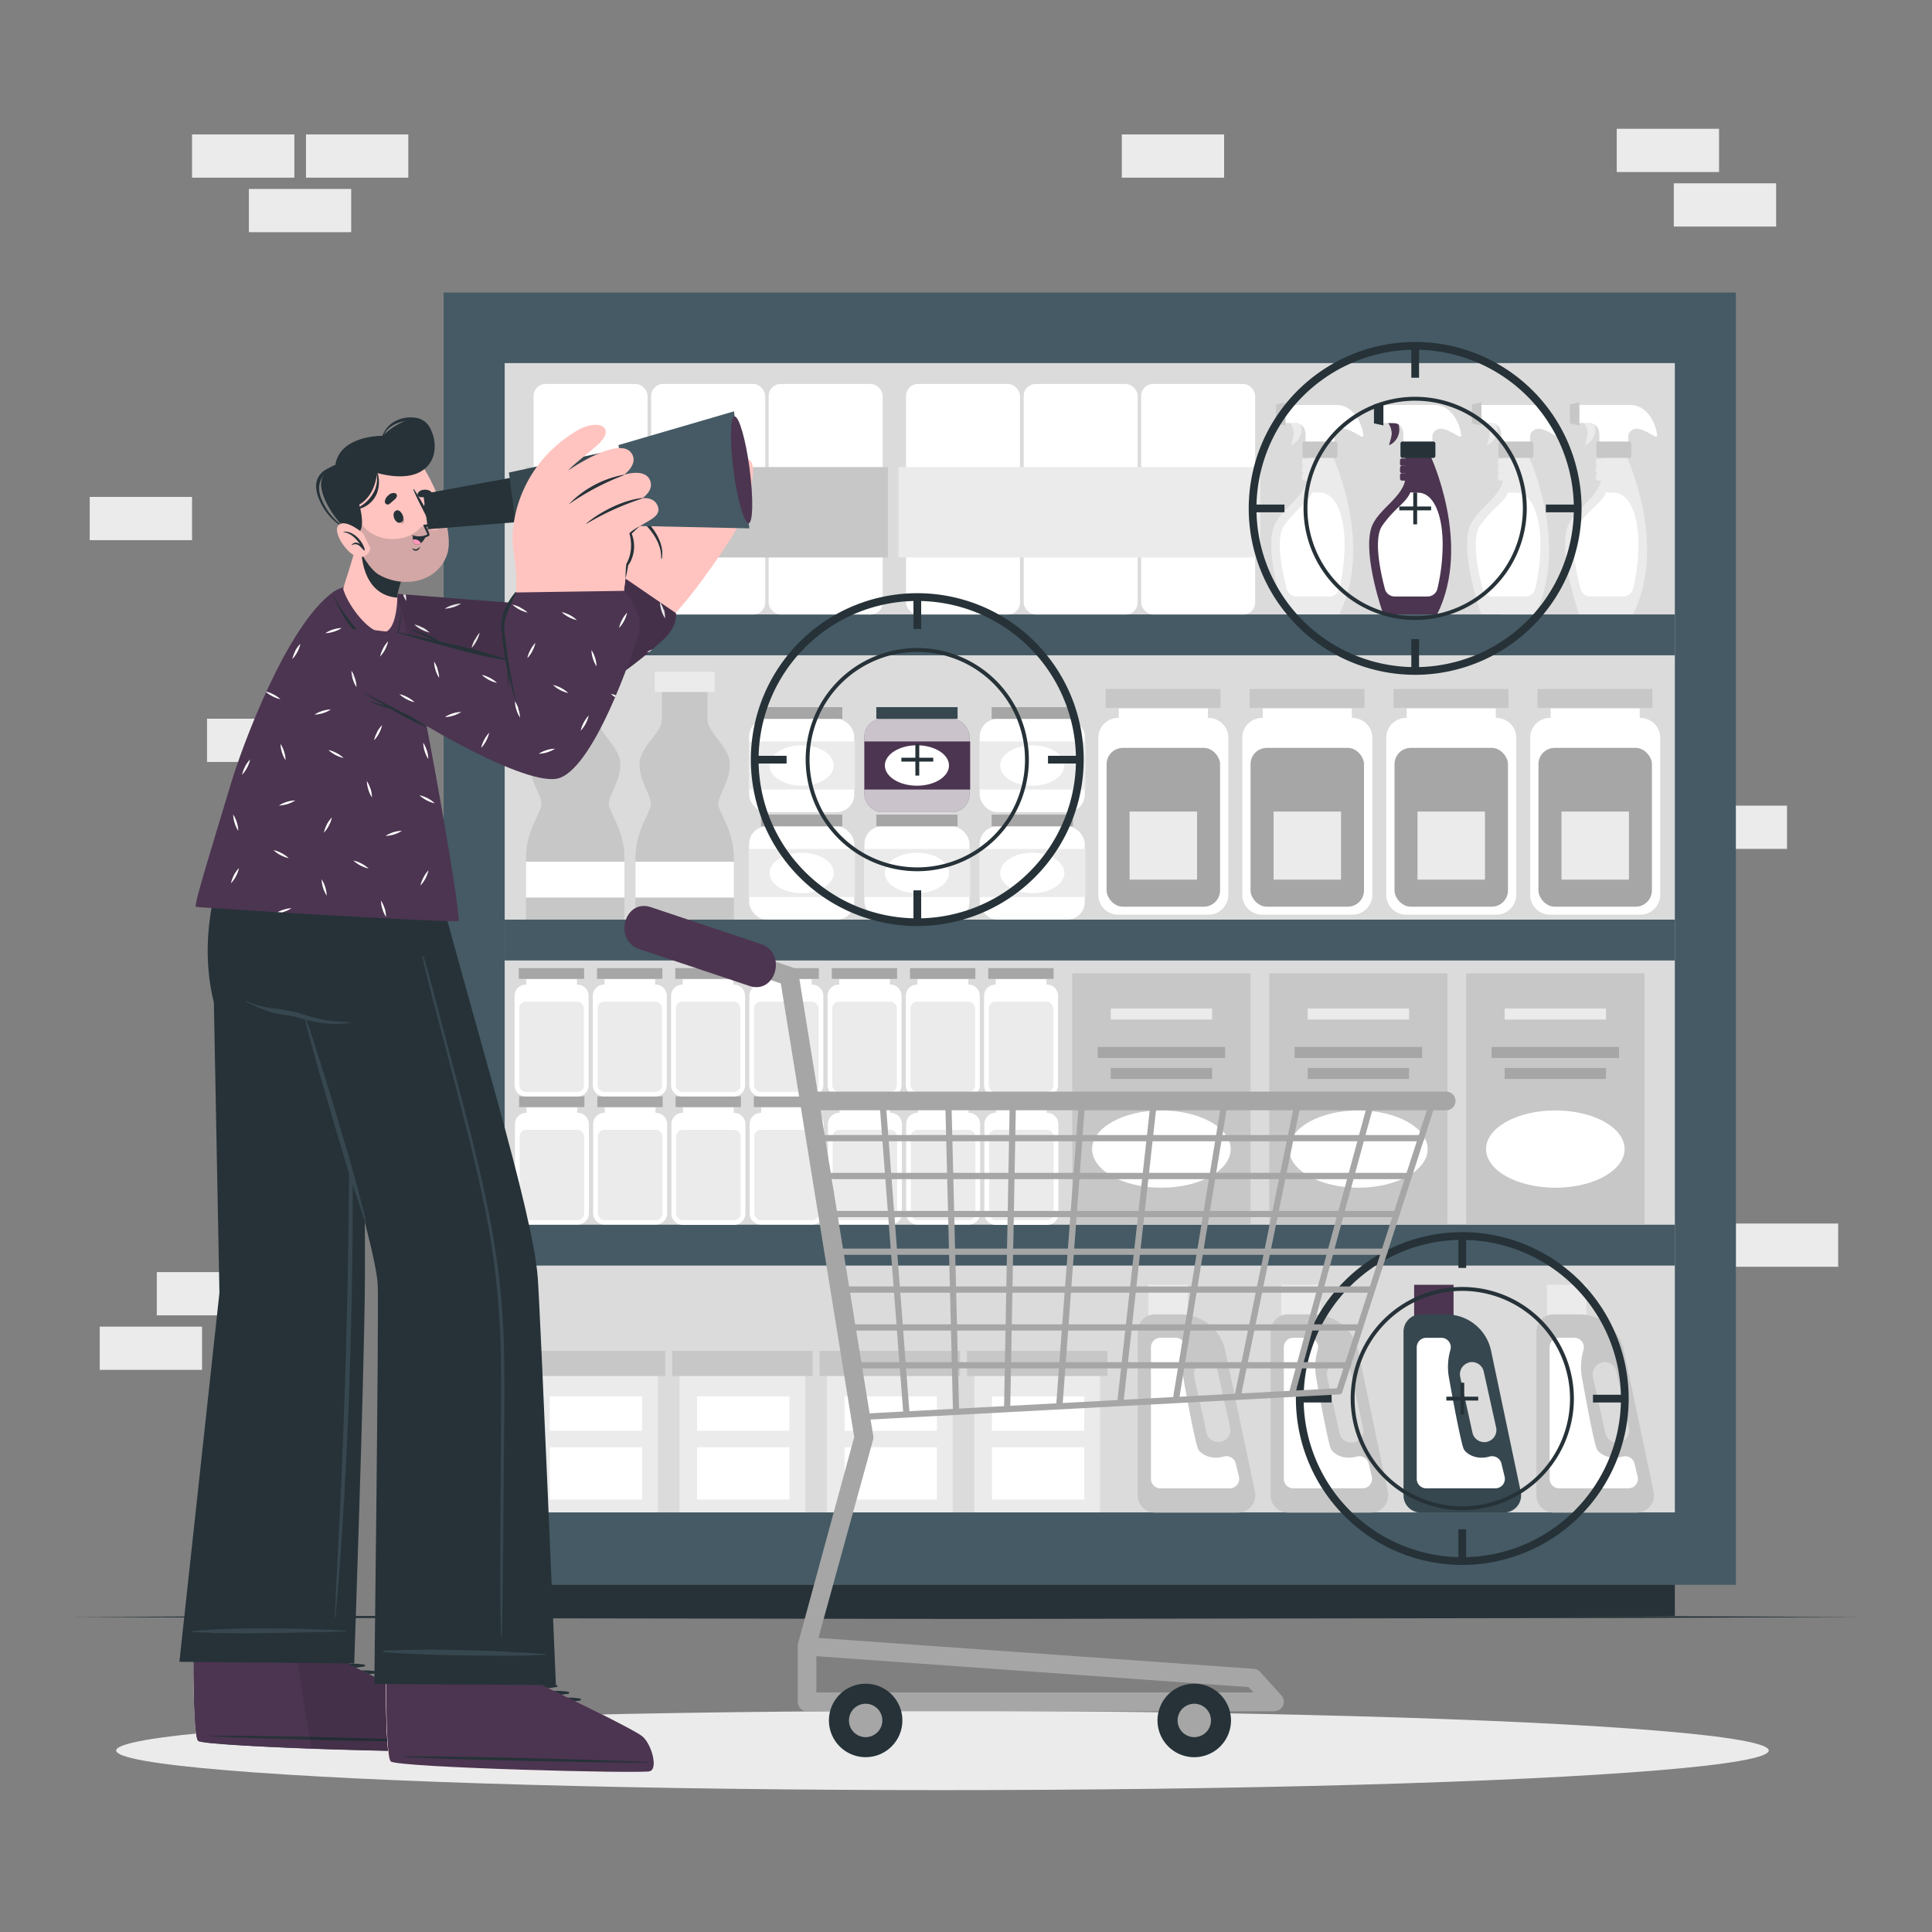 <svg xmlns="http://www.w3.org/2000/svg" viewBox="0 0 500 500"><rect x="0" y="0" width="500" height="500" fill="#808080" stroke="none"/><g id="freepik--background-complete--inject-75"><rect x="40.58" y="329.22" width="26.48" height="11.19" style="fill:#ebebeb"></rect><rect x="25.81" y="343.33" width="26.48" height="11.19" style="fill:#ebebeb"></rect><rect x="79.19" y="34.79" width="26.48" height="11.19" style="fill:#ebebeb"></rect><rect x="64.41" y="48.9" width="26.48" height="11.19" style="fill:#ebebeb"></rect><rect x="49.7" y="34.79" width="26.48" height="11.19" style="fill:#ebebeb"></rect><rect x="449.24" y="316.65" width="26.48" height="11.19" style="fill:#ebebeb"></rect><rect x="290.32" y="34.79" width="26.48" height="11.19" style="fill:#ebebeb"></rect><rect x="436" y="208.5" width="26.48" height="11.19" style="fill:#ebebeb"></rect><rect x="418.41" y="33.33" width="26.48" height="11.19" style="fill:#ebebeb"></rect><rect x="433.18" y="47.44" width="26.48" height="11.19" style="fill:#ebebeb"></rect><rect x="23.22" y="128.6" width="26.48" height="11.19" style="fill:#ebebeb"></rect><rect x="53.58" y="186" width="26.48" height="11.19" style="fill:#ebebeb"></rect></g><g id="freepik--Shadow--inject-75"><ellipse cx="243.91" cy="453.03" rx="213.84" ry="10.25" style="fill:#ebebeb"></ellipse></g><g id="freepik--Floor--inject-75"><polygon points="17.99 418.48 75.99 418.24 134 418.15 250 417.98 366 418.15 424.01 418.23 482.01 418.48 424.01 418.72 366 418.81 250 418.98 134 418.81 75.99 418.72 17.99 418.48" style="fill:#263238"></polygon></g><g id="freepik--Shelf--inject-75"><rect x="114.81" y="75.71" width="334.43" height="334.43" style="fill:#455a64"></rect><rect x="130.61" y="93.97" width="302.84" height="297.44" style="fill:#dbdbdb"></rect><rect x="130.61" y="316.96" width="302.84" height="10.57" style="fill:#455a64"></rect><rect x="130.61" y="238" width="302.84" height="10.57" style="fill:#455a64"></rect><rect x="130.61" y="159.02" width="302.84" height="10.57" style="fill:#455a64"></rect><rect x="138.09" y="129.53" width="29.5" height="29.5" rx="3.09" style="fill:#fff"></rect><rect x="168.53" y="129.53" width="29.5" height="29.5" rx="3.09" style="fill:#fff"></rect><rect x="138.09" y="99.37" width="29.5" height="29.5" rx="3.09" style="fill:#fff"></rect><rect x="168.53" y="99.37" width="29.5" height="29.5" rx="3.09" style="fill:#fff"></rect><rect x="198.93" y="129.53" width="29.5" height="29.5" rx="3.09" style="fill:#fff"></rect><rect x="198.93" y="99.37" width="29.5" height="29.5" rx="3.09" style="fill:#fff"></rect><rect x="136.13" y="120.88" width="93.65" height="23.4" style="fill:#c7c7c7"></rect><rect x="234.48" y="129.53" width="29.5" height="29.5" rx="3.09" style="fill:#fff"></rect><rect x="264.93" y="129.53" width="29.5" height="29.5" rx="3.09" style="fill:#fff"></rect><rect x="234.48" y="99.37" width="29.5" height="29.5" rx="3.09" style="fill:#fff"></rect><rect x="264.93" y="99.37" width="29.5" height="29.5" rx="3.09" style="fill:#fff"></rect><rect x="295.33" y="129.53" width="29.5" height="29.5" rx="3.09" style="fill:#fff"></rect><rect x="295.33" y="99.37" width="29.5" height="29.5" rx="3.09" style="fill:#fff"></rect><rect x="232.53" y="120.88" width="93.65" height="23.4" style="fill:#ebebeb"></rect><path d="M161.61,222v16H136.13V222c0-7.28,4-11.72,4-14s-3-5.8-3-10.24,5.8-8.13,5.8-11.44V177h11.82v9.32c0,3.31,5.81,7,5.81,11.44s-3,8-3,10.24S161.61,214.76,161.61,222Z" style="fill:#c7c7c7"></path><rect x="141.13" y="173.85" width="15.47" height="5.23" style="fill:#ebebeb"></rect><rect x="136.13" y="223.02" width="25.48" height="9.27" style="fill:#fff"></rect><path d="M189.92,222v16H164.45V222c0-7.28,4-11.72,4-14s-2.95-5.8-2.95-10.24,5.8-8.13,5.8-11.44V177H183.1v9.32c0,3.31,5.8,7,5.8,11.44s-3,8-3,10.24S189.92,214.76,189.92,222Z" style="fill:#c7c7c7"></path><rect x="169.45" y="173.85" width="15.47" height="5.23" style="fill:#ebebeb"></rect><rect x="164.45" y="223.02" width="25.48" height="9.27" style="fill:#fff"></rect><path d="M317.89,190.92v40.66a5.14,5.14,0,0,1-5.14,5.14H289.39a5.14,5.14,0,0,1-5.14-5.14V190.92a5.13,5.13,0,0,1,5.14-5.12h.15v-2.45H312.6v2.45h.15A5.13,5.13,0,0,1,317.89,190.92Z" style="fill:#fff"></path><rect x="286.39" y="193.55" width="29.36" height="41.1" rx="4.2" style="fill:#a6a6a6"></rect><rect x="286.14" y="178.32" width="29.73" height="4.89" style="fill:#c7c7c7"></rect><rect x="292.34" y="210.03" width="17.46" height="17.62" style="fill:#ebebeb"></rect><path d="M152.41,290.91V314a2.93,2.93,0,0,1-2.93,2.92H136.19a2.92,2.92,0,0,1-2.92-2.92V290.91a2.92,2.92,0,0,1,2.92-2.92h.09V286.6h13.11V288h.09A2.93,2.93,0,0,1,152.41,290.91Z" style="fill:#fff"></path><rect x="134.48" y="292.4" width="16.7" height="23.38" rx="1.68" style="fill:#ebebeb"></rect><rect x="134.34" y="283.74" width="16.91" height="2.78" style="fill:#a6a6a6"></rect><path d="M152.32,257.72v23.13a2.93,2.93,0,0,1-2.92,2.93H136.1a2.93,2.93,0,0,1-2.92-2.93V257.72a2.91,2.91,0,0,1,2.92-2.91h.09v-1.4h13.12v1.4h.09A2.91,2.91,0,0,1,152.32,257.72Z" style="fill:#fff"></path><rect x="134.4" y="259.22" width="16.7" height="23.38" rx="1.68" style="fill:#ebebeb"></rect><rect x="134.26" y="250.55" width="16.91" height="2.78" style="fill:#a6a6a6"></rect><path d="M172.66,290.91V314a2.93,2.93,0,0,1-2.93,2.92H156.44a2.93,2.93,0,0,1-2.93-2.92V290.91a2.93,2.93,0,0,1,2.93-2.92h.09V286.6h13.11V288h.09A2.93,2.93,0,0,1,172.66,290.91Z" style="fill:#fff"></path><rect x="154.73" y="292.4" width="16.7" height="23.38" rx="1.68" style="fill:#ebebeb"></rect><rect x="154.59" y="283.74" width="16.91" height="2.78" style="fill:#a6a6a6"></rect><path d="M172.57,257.72v23.13a2.93,2.93,0,0,1-2.92,2.93h-13.3a2.93,2.93,0,0,1-2.92-2.93V257.72a2.91,2.91,0,0,1,2.92-2.91h.09v-1.4h13.12v1.4h.09A2.91,2.91,0,0,1,172.57,257.72Z" style="fill:#fff"></path><rect x="154.65" y="259.22" width="16.7" height="23.38" rx="1.68" style="fill:#ebebeb"></rect><rect x="154.51" y="250.55" width="16.91" height="2.78" style="fill:#a6a6a6"></rect><path d="M192.91,290.91V314A2.93,2.93,0,0,1,190,317H176.69a2.93,2.93,0,0,1-2.93-2.92V290.91a2.93,2.93,0,0,1,2.93-2.92h.09V286.6h13.11V288H190A2.93,2.93,0,0,1,192.91,290.91Z" style="fill:#fff"></path><rect x="174.98" y="292.4" width="16.7" height="23.38" rx="1.68" style="fill:#ebebeb"></rect><rect x="174.84" y="283.74" width="16.91" height="2.78" style="fill:#a6a6a6"></rect><path d="M192.82,257.72v23.13a2.93,2.93,0,0,1-2.92,2.93H176.6a2.93,2.93,0,0,1-2.92-2.93V257.72a2.91,2.91,0,0,1,2.92-2.91h.09v-1.4h13.12v1.4h.09A2.91,2.91,0,0,1,192.82,257.72Z" style="fill:#fff"></path><rect x="174.9" y="259.22" width="16.7" height="23.38" rx="1.68" style="fill:#ebebeb"></rect><rect x="174.76" y="250.55" width="16.91" height="2.78" style="fill:#a6a6a6"></rect><path d="M213.16,290.91V314a2.93,2.93,0,0,1-2.93,2.92H196.94A2.93,2.93,0,0,1,194,314V290.91a2.93,2.93,0,0,1,2.93-2.92H197V286.6h13.11V288h.09A2.93,2.93,0,0,1,213.16,290.91Z" style="fill:#fff"></path><rect x="195.23" y="292.4" width="16.7" height="23.38" rx="1.68" style="fill:#ebebeb"></rect><rect x="195.09" y="283.74" width="16.91" height="2.78" style="fill:#a6a6a6"></rect><path d="M213.07,257.72v23.13a2.93,2.93,0,0,1-2.92,2.93h-13.3a2.93,2.93,0,0,1-2.92-2.93V257.72a2.91,2.91,0,0,1,2.92-2.91h.09v-1.4h13.12v1.4h.09A2.91,2.91,0,0,1,213.07,257.72Z" style="fill:#fff"></path><rect x="195.15" y="259.22" width="16.7" height="23.38" rx="1.68" style="fill:#ebebeb"></rect><rect x="195.01" y="250.55" width="16.91" height="2.78" style="fill:#a6a6a6"></rect><path d="M233.41,290.91V314a2.93,2.93,0,0,1-2.93,2.92H217.19a2.93,2.93,0,0,1-2.93-2.92V290.91a2.93,2.93,0,0,1,2.93-2.92h.09V286.6h13.11V288h.09A2.93,2.93,0,0,1,233.41,290.91Z" style="fill:#fff"></path><rect x="215.48" y="292.4" width="16.7" height="23.38" rx="1.68" style="fill:#ebebeb"></rect><rect x="215.34" y="283.74" width="16.91" height="2.78" style="fill:#a6a6a6"></rect><path d="M233.32,257.72v23.13a2.93,2.93,0,0,1-2.92,2.93H217.1a2.93,2.93,0,0,1-2.92-2.93V257.72a2.91,2.91,0,0,1,2.92-2.91h.09v-1.4h13.12v1.4h.09A2.91,2.91,0,0,1,233.32,257.72Z" style="fill:#fff"></path><rect x="215.4" y="259.22" width="16.7" height="23.38" rx="1.68" style="fill:#ebebeb"></rect><rect x="215.26" y="250.55" width="16.91" height="2.78" style="fill:#a6a6a6"></rect><path d="M253.66,290.91V314a2.93,2.93,0,0,1-2.93,2.92H237.44a2.93,2.93,0,0,1-2.93-2.92V290.91a2.93,2.93,0,0,1,2.93-2.92h.09V286.6h13.11V288h.09A2.93,2.93,0,0,1,253.66,290.91Z" style="fill:#fff"></path><rect x="235.73" y="292.4" width="16.71" height="23.38" rx="1.68" style="fill:#ebebeb"></rect><rect x="235.59" y="283.74" width="16.91" height="2.78" style="fill:#a6a6a6"></rect><path d="M253.57,257.72v23.13a2.93,2.93,0,0,1-2.92,2.93h-13.3a2.93,2.93,0,0,1-2.92-2.93V257.72a2.91,2.91,0,0,1,2.92-2.91h.09v-1.4h13.12v1.4h.09A2.91,2.91,0,0,1,253.57,257.72Z" style="fill:#fff"></path><rect x="235.65" y="259.22" width="16.7" height="23.38" rx="1.68" style="fill:#ebebeb"></rect><rect x="235.51" y="250.55" width="16.91" height="2.78" style="fill:#a6a6a6"></rect><path d="M273.9,290.91V314A2.92,2.92,0,0,1,271,317H257.69a2.93,2.93,0,0,1-2.93-2.92V290.91a2.93,2.93,0,0,1,2.93-2.92h.09V286.6h13.11V288H271A2.92,2.92,0,0,1,273.9,290.91Z" style="fill:#fff"></path><rect x="255.98" y="292.4" width="16.7" height="23.38" rx="1.68" style="fill:#ebebeb"></rect><rect x="255.84" y="283.74" width="16.91" height="2.78" style="fill:#a6a6a6"></rect><path d="M273.82,257.72v23.13a2.93,2.93,0,0,1-2.92,2.93H257.6a2.93,2.93,0,0,1-2.92-2.93V257.72a2.91,2.91,0,0,1,2.92-2.91h.09v-1.4h13.12v1.4h.09A2.91,2.91,0,0,1,273.82,257.72Z" style="fill:#fff"></path><rect x="255.9" y="259.22" width="16.7" height="23.38" rx="1.68" style="fill:#ebebeb"></rect><rect x="255.76" y="250.55" width="16.91" height="2.78" style="fill:#a6a6a6"></rect><path d="M355.15,190.92v40.66a5.14,5.14,0,0,1-5.14,5.14H326.64a5.14,5.14,0,0,1-5.14-5.14V190.92a5.13,5.13,0,0,1,5.14-5.12h.16v-2.45h23.05v2.45H350A5.13,5.13,0,0,1,355.15,190.92Z" style="fill:#fff"></path><rect x="323.64" y="193.55" width="29.36" height="41.1" rx="4.2" style="fill:#a6a6a6"></rect><rect x="323.39" y="178.32" width="29.73" height="4.89" style="fill:#c7c7c7"></rect><rect x="329.6" y="210.03" width="17.46" height="17.62" style="fill:#ebebeb"></rect><path d="M392.4,190.92v40.66a5.14,5.14,0,0,1-5.14,5.14H363.9a5.14,5.14,0,0,1-5.14-5.14V190.92a5.13,5.13,0,0,1,5.14-5.12h.15v-2.45h23.06v2.45h.15A5.13,5.13,0,0,1,392.4,190.92Z" style="fill:#fff"></path><rect x="360.9" y="193.55" width="29.36" height="41.1" rx="4.2" style="fill:#a6a6a6"></rect><rect x="360.65" y="178.32" width="29.73" height="4.89" style="fill:#c7c7c7"></rect><rect x="366.85" y="210.03" width="17.46" height="17.62" style="fill:#ebebeb"></rect><path d="M429.66,190.92v40.66a5.14,5.14,0,0,1-5.14,5.14H401.15a5.14,5.14,0,0,1-5.14-5.14V190.92a5.13,5.13,0,0,1,5.14-5.12h.16v-2.45h23.05v2.45h.16A5.13,5.13,0,0,1,429.66,190.92Z" style="fill:#fff"></path><rect x="398.15" y="193.55" width="29.36" height="41.1" rx="4.2" style="fill:#a6a6a6"></rect><rect x="397.9" y="178.32" width="29.73" height="4.89" style="fill:#c7c7c7"></rect><rect x="404.11" y="210.03" width="17.46" height="17.62" style="fill:#ebebeb"></rect><rect x="277.5" y="251.89" width="46.14" height="64.97" style="fill:#c7c7c7"></rect><rect x="284.08" y="270.96" width="32.99" height="2.85" style="fill:#a6a6a6"></rect><rect x="287.46" y="276.38" width="26.23" height="2.85" style="fill:#a6a6a6"></rect><rect x="287.46" y="261.01" width="26.23" height="2.85" style="fill:#ebebeb"></rect><ellipse cx="300.57" cy="297.38" rx="17.93" ry="10" style="fill:#fff"></ellipse><rect x="328.48" y="251.89" width="46.14" height="64.97" style="fill:#c7c7c7"></rect><rect x="335.05" y="270.96" width="32.99" height="2.85" style="fill:#a6a6a6"></rect><rect x="338.43" y="276.38" width="26.23" height="2.85" style="fill:#a6a6a6"></rect><rect x="338.43" y="261.01" width="26.23" height="2.85" style="fill:#ebebeb"></rect><ellipse cx="351.55" cy="297.38" rx="17.93" ry="10" style="fill:#fff"></ellipse><rect x="379.45" y="251.89" width="46.14" height="64.97" style="fill:#c7c7c7"></rect><rect x="386.02" y="270.96" width="32.99" height="2.85" style="fill:#a6a6a6"></rect><rect x="389.4" y="276.38" width="26.23" height="2.85" style="fill:#a6a6a6"></rect><rect x="389.4" y="261.01" width="26.23" height="2.85" style="fill:#ebebeb"></rect><ellipse cx="402.52" cy="297.38" rx="17.93" ry="10" style="fill:#fff"></ellipse><rect x="214.01" y="349.59" width="32.55" height="41.81" transform="translate(460.56 740.99) rotate(180)" style="fill:#ebebeb"></rect><rect x="218.56" y="361.38" width="23.9" height="8.91" transform="translate(461.03 731.67) rotate(180)" style="fill:#fff"></rect><rect x="218.56" y="374.53" width="23.9" height="13.54" transform="translate(461.03 762.61) rotate(180)" style="fill:#fff"></rect><rect x="212.11" y="349.59" width="36.35" height="6.52" transform="translate(460.56 705.7) rotate(180)" style="fill:#c7c7c7"></rect><rect x="175.86" y="349.59" width="32.55" height="41.81" transform="translate(384.26 740.99) rotate(180)" style="fill:#ebebeb"></rect><rect x="180.42" y="361.38" width="23.9" height="8.91" transform="translate(384.73 731.67) rotate(180)" style="fill:#fff"></rect><rect x="180.42" y="374.53" width="23.9" height="13.54" transform="translate(384.73 762.61) rotate(180)" style="fill:#fff"></rect><rect x="173.96" y="349.59" width="36.35" height="6.52" transform="translate(384.26 705.7) rotate(180)" style="fill:#c7c7c7"></rect><rect x="252.16" y="349.59" width="32.55" height="41.81" transform="translate(536.86 740.99) rotate(180)" style="fill:#ebebeb"></rect><rect x="256.71" y="361.38" width="23.9" height="8.91" transform="translate(537.32 731.67) rotate(180)" style="fill:#fff"></rect><rect x="256.71" y="374.53" width="23.9" height="13.54" transform="translate(537.32 762.61) rotate(180)" style="fill:#fff"></rect><rect x="250.25" y="349.59" width="36.35" height="6.52" transform="translate(536.86 705.7) rotate(180)" style="fill:#c7c7c7"></rect><rect x="137.71" y="349.59" width="32.55" height="41.81" transform="translate(307.97 740.99) rotate(180)" style="fill:#ebebeb"></rect><rect x="142.27" y="361.38" width="23.9" height="8.91" transform="translate(308.44 731.67) rotate(180)" style="fill:#fff"></rect><rect x="142.27" y="374.53" width="23.9" height="13.54" transform="translate(308.44 762.61) rotate(180)" style="fill:#fff"></rect><rect x="135.81" y="349.59" width="36.35" height="6.52" transform="translate(307.97 705.7) rotate(180)" style="fill:#c7c7c7"></rect><rect x="130.61" y="410.13" width="302.84" height="8.09" style="fill:#263238"></rect><path d="M332.65,159s-5.35-15.06-3.12-22.34c1.49-4.89,8.84-8.15,8.84-13.34v-5.65h6.35s11,23,1.86,41.33Z" style="fill:#ebebeb"></path><rect x="336.97" y="118.65" width="7.93" height="1.91" rx="0.47" style="fill:#ebebeb"></rect><rect x="336.97" y="120.56" width="7.93" height="1.91" rx="0.47" style="fill:#ebebeb"></rect><rect x="336.97" y="122.47" width="7.93" height="1.91" rx="0.47" style="fill:#ebebeb"></rect><path d="M333.87,109.45a4.7,4.7,0,0,1,.95,2.86c-.14,1.45-.81,2.81-.58,2.89a4.46,4.46,0,0,0,2.44-3,4.63,4.63,0,0,0-.19-2.7Z" style="fill:#ebebeb"></path><path d="M345.35,116.67v-3.91a2.15,2.15,0,0,1,2.12-1.8c2.35,0,5.2,2.79,5.34,1.84s-1.47-8-7-8H332.67v4.67h2.67c.59,0,2.54.36,2.54,3.21v4Z" style="fill:#fff"></path><rect x="337.09" y="114.27" width="9.04" height="4.23" rx="0.49" style="fill:#c7c7c7"></rect><polygon points="332.67 104.13 332.67 110.1 330.23 109.57 330.23 104.66 332.67 104.13" style="fill:#c7c7c7"></polygon><path d="M341.62,127.51c4,0,6.35,5.69,6.35,13.4a51.28,51.28,0,0,1-1.36,11.46,2.63,2.63,0,0,1-2.57,2h-8.5a2.63,2.63,0,0,1-2.54-2c-1.06-4-3.06-13-.63-16.39,3.27-4.6,6.05-5.71,7.24-8.55Z" style="fill:#fff"></path><path d="M383.34,159S378,144,380.22,136.68c1.5-4.89,8.84-8.15,8.84-13.34v-5.65h6.36s11,23,1.86,41.33Z" style="fill:#ebebeb"></path><rect x="387.67" y="118.65" width="7.93" height="1.91" rx="0.47" style="fill:#ebebeb"></rect><rect x="387.67" y="120.56" width="7.93" height="1.91" rx="0.47" style="fill:#ebebeb"></rect><rect x="387.67" y="122.47" width="7.93" height="1.91" rx="0.47" style="fill:#ebebeb"></rect><path d="M384.57,109.45a4.7,4.7,0,0,1,.95,2.86c-.14,1.45-.81,2.81-.59,2.89a4.43,4.43,0,0,0,2.44-3,4.69,4.69,0,0,0-.18-2.7Z" style="fill:#ebebeb"></path><path d="M396,116.67v-3.91a2.16,2.16,0,0,1,2.12-1.8c2.35,0,5.21,2.79,5.34,1.84s-1.46-8-7-8H383.37v4.67H386c.59,0,2.53.36,2.53,3.21v4Z" style="fill:#fff"></path><rect x="387.79" y="114.27" width="9.04" height="4.23" rx="0.49" style="fill:#c7c7c7"></rect><polygon points="383.37 104.13 383.37 110.1 380.93 109.57 380.93 104.66 383.37 104.13" style="fill:#c7c7c7"></polygon><path d="M392.31,127.51c4,0,6.35,5.69,6.35,13.4a50.68,50.68,0,0,1-1.36,11.46,2.63,2.63,0,0,1-2.56,2h-8.5a2.61,2.61,0,0,1-2.54-2c-1.06-4-3.07-13-.63-16.39,3.26-4.6,6.05-5.71,7.23-8.55Z" style="fill:#fff"></path><path d="M408.69,159s-5.34-15.06-3.12-22.34c1.5-4.89,8.84-8.15,8.84-13.34v-5.65h6.36s11,23,1.86,41.33Z" style="fill:#ebebeb"></path><rect x="413.02" y="118.65" width="7.93" height="1.91" rx="0.47" style="fill:#ebebeb"></rect><rect x="413.02" y="120.56" width="7.93" height="1.91" rx="0.47" style="fill:#ebebeb"></rect><rect x="413.02" y="122.47" width="7.93" height="1.91" rx="0.47" style="fill:#ebebeb"></rect><path d="M409.92,109.45a4.72,4.72,0,0,1,.94,2.86c-.13,1.45-.8,2.81-.58,2.89a4.43,4.43,0,0,0,2.44-3,4.69,4.69,0,0,0-.18-2.7Z" style="fill:#ebebeb"></path><path d="M421.39,116.67v-3.91a2.15,2.15,0,0,1,2.12-1.8c2.35,0,5.2,2.79,5.34,1.84s-1.47-8-7-8H408.72v4.67h2.67c.59,0,2.53.36,2.53,3.21v4Z" style="fill:#fff"></path><rect x="413.14" y="114.27" width="9.04" height="4.23" rx="0.49" style="fill:#c7c7c7"></rect><polygon points="408.72 104.13 408.72 110.1 406.27 109.57 406.27 104.66 408.72 104.13" style="fill:#c7c7c7"></polygon><path d="M417.66,127.51c4,0,6.35,5.69,6.35,13.4a50.68,50.68,0,0,1-1.36,11.46,2.63,2.63,0,0,1-2.56,2h-8.51a2.63,2.63,0,0,1-2.54-2c-1.06-4-3.06-13-.63-16.39,3.27-4.6,6.06-5.71,7.24-8.55Z" style="fill:#fff"></path><rect x="193.88" y="213.85" width="27.19" height="24.15" rx="4.56" style="fill:#fff"></rect><rect x="196.96" y="210.82" width="21.03" height="3.02" style="fill:#a6a6a6"></rect><rect x="193.88" y="219.71" width="27.37" height="12.44" style="fill:#ebebeb"></rect><path d="M215.77,225.92c0,2.89-3.72,5.24-8.3,5.24s-8.29-2.35-8.29-5.24,3.71-5.23,8.29-5.23S215.77,223,215.77,225.92Z" style="fill:#fff"></path><rect x="223.71" y="213.85" width="27.19" height="24.15" rx="4.56" style="fill:#fff"></rect><rect x="226.79" y="210.82" width="21.03" height="3.02" style="fill:#a6a6a6"></rect><rect x="223.71" y="219.71" width="27.37" height="12.44" style="fill:#ebebeb"></rect><path d="M245.6,225.92c0,2.89-3.71,5.24-8.29,5.24s-8.3-2.35-8.3-5.24,3.72-5.23,8.3-5.23S245.6,223,245.6,225.92Z" style="fill:#fff"></path><rect x="253.55" y="213.85" width="27.19" height="24.15" rx="4.56" style="fill:#fff"></rect><rect x="256.63" y="210.82" width="21.03" height="3.02" style="fill:#a6a6a6"></rect><rect x="253.55" y="219.71" width="27.37" height="12.44" style="fill:#ebebeb"></rect><path d="M275.44,225.92c0,2.89-3.72,5.24-8.3,5.24s-8.29-2.35-8.29-5.24,3.71-5.23,8.29-5.23S275.44,223,275.44,225.92Z" style="fill:#fff"></path><rect x="193.88" y="186.04" width="27.19" height="24.15" rx="4.56" style="fill:#fff"></rect><rect x="196.96" y="183.01" width="21.03" height="3.02" style="fill:#a6a6a6"></rect><rect x="193.88" y="191.89" width="27.37" height="12.44" style="fill:#ebebeb"></rect><path d="M215.77,198.11c0,2.89-3.72,5.23-8.3,5.23s-8.29-2.34-8.29-5.23,3.71-5.23,8.29-5.23S215.77,195.22,215.77,198.11Z" style="fill:#fff"></path><rect x="253.55" y="186.04" width="27.19" height="24.15" rx="4.56" style="fill:#fff"></rect><rect x="256.63" y="183.01" width="21.03" height="3.02" style="fill:#a6a6a6"></rect><rect x="253.55" y="191.89" width="27.37" height="12.44" style="fill:#ebebeb"></rect><path d="M275.44,198.11c0,2.89-3.72,5.23-8.3,5.23s-8.29-2.34-8.29-5.23,3.71-5.23,8.29-5.23S275.44,195.22,275.44,198.11Z" style="fill:#fff"></path><rect x="400.38" y="332.5" width="10.2" height="12.28" style="fill:#ebebeb"></rect><path d="M427.94,386l-7.67-36.47a11.82,11.82,0,0,0-9.69-9.21,11.61,11.61,0,0,0-1.87-.16h-6.64a4.58,4.58,0,0,0-1.69.33,4.48,4.48,0,0,0-2.75,4.14V387a4.45,4.45,0,0,0,4.44,4.46h21.5A4.45,4.45,0,0,0,427.94,386Zm-13.31-33.42a2.56,2.56,0,0,1,.66-.07,3.13,3.13,0,0,1,3.06,2.46l3.22,14.59a3.13,3.13,0,0,1-6.12,1.32l-3.21-14.58A3.15,3.15,0,0,1,414.63,352.61Z" style="fill:#c7c7c7"></path><path d="M403.5,346.22h3.93a2.44,2.44,0,0,1,2.37,3.14,15.63,15.63,0,0,0-.31,7.55c1.33,7.53,3.16,16.9,3.77,18.13.51,1,2.92,2.94,6.65,1.92a2.48,2.48,0,0,1,3.09,1.77l.83,3.45a2.46,2.46,0,0,1-2.39,3H403.5a2.46,2.46,0,0,1-2.46-2.46V348.68A2.46,2.46,0,0,1,403.5,346.22Z" style="fill:#fff"></path><rect x="331.59" y="332.5" width="10.2" height="12.28" style="fill:#ebebeb"></rect><path d="M359.15,386l-7.67-36.47a11.82,11.82,0,0,0-9.69-9.21,11.61,11.61,0,0,0-1.87-.16h-6.63a4.59,4.59,0,0,0-1.7.33,4.5,4.5,0,0,0-2.75,4.14V387a4.45,4.45,0,0,0,4.45,4.46h21.5A4.45,4.45,0,0,0,359.15,386Zm-13.31-33.42a2.63,2.63,0,0,1,.67-.07,3.12,3.12,0,0,1,3.05,2.46l3.22,14.59a3.13,3.13,0,1,1-6.12,1.32l-3.21-14.58A3.15,3.15,0,0,1,345.84,352.61Z" style="fill:#c7c7c7"></path><path d="M334.71,346.22h3.94a2.44,2.44,0,0,1,2.36,3.14,15.63,15.63,0,0,0-.31,7.55c1.33,7.53,3.16,16.9,3.77,18.13.51,1,2.92,2.94,6.65,1.92a2.48,2.48,0,0,1,3.09,1.77l.83,3.45a2.46,2.46,0,0,1-2.39,3H334.71a2.46,2.46,0,0,1-2.46-2.46V348.68A2.46,2.46,0,0,1,334.71,346.22Z" style="fill:#fff"></path><rect x="297.19" y="332.5" width="10.2" height="12.28" style="fill:#ebebeb"></rect><path d="M324.76,386l-7.67-36.47a11.82,11.82,0,0,0-9.69-9.21,11.61,11.61,0,0,0-1.87-.16h-6.64a4.68,4.68,0,0,0-1.7.33,4.49,4.49,0,0,0-2.74,4.14V387a4.45,4.45,0,0,0,4.44,4.46h21.5A4.46,4.46,0,0,0,324.76,386Zm-13.32-33.42a2.63,2.63,0,0,1,.67-.07,3.11,3.11,0,0,1,3.05,2.46l3.23,14.59a3.14,3.14,0,0,1-6.13,1.32l-3.2-14.58A3.14,3.14,0,0,1,311.44,352.61Z" style="fill:#c7c7c7"></path><path d="M300.32,346.22h3.93a2.44,2.44,0,0,1,2.36,3.14,15.66,15.66,0,0,0-.3,7.55c1.32,7.53,3.16,16.9,3.77,18.13.51,1,2.92,2.94,6.65,1.92a2.47,2.47,0,0,1,3.08,1.77l.84,3.45a2.46,2.46,0,0,1-2.39,3H300.32a2.46,2.46,0,0,1-2.46-2.46V348.68A2.46,2.46,0,0,1,300.32,346.22Z" style="fill:#fff"></path></g><g id="freepik--product-3--inject-75"><rect x="365.98" y="332.5" width="10.2" height="12.28" style="fill:#4C3551"></rect><path d="M393.55,386l-7.67-36.47a11.82,11.82,0,0,0-9.69-9.21,11.61,11.61,0,0,0-1.87-.16h-6.64a4.68,4.68,0,0,0-1.7.33,4.5,4.5,0,0,0-2.75,4.14V387a4.46,4.46,0,0,0,4.45,4.46h21.5A4.46,4.46,0,0,0,393.55,386Zm-13.32-33.42a2.63,2.63,0,0,1,.67-.07A3.11,3.11,0,0,1,384,355l3.23,14.59a3.14,3.14,0,0,1-6.13,1.32l-3.2-14.58A3.14,3.14,0,0,1,380.23,352.61Z" style="fill:#37474f"></path><path d="M369.11,346.22H373a2.44,2.44,0,0,1,2.36,3.14,15.66,15.66,0,0,0-.3,7.55c1.32,7.53,3.16,16.9,3.77,18.13.51,1,2.92,2.94,6.64,1.92a2.48,2.48,0,0,1,3.09,1.77l.84,3.45a2.46,2.46,0,0,1-2.39,3H369.11a2.46,2.46,0,0,1-2.46-2.46V348.68A2.46,2.46,0,0,1,369.11,346.22Z" style="fill:#fff"></path><path d="M378.44,405A43.06,43.06,0,1,1,421.5,362,43.11,43.11,0,0,1,378.44,405Zm0-84.12A41.06,41.06,0,1,0,419.5,362,41.11,41.11,0,0,0,378.44,320.9Z" style="fill:#263238"></path><path d="M378.44,390.83A28.88,28.88,0,1,1,407.32,362,28.91,28.91,0,0,1,378.44,390.83Zm0-56.75A27.88,27.88,0,1,0,406.32,362,27.92,27.92,0,0,0,378.44,334.08Z" style="fill:#263238"></path><rect x="377.44" y="319.9" width="2" height="8.24" style="fill:#263238"></rect><rect x="336.38" y="360.96" width="8.24" height="2" style="fill:#263238"></rect><rect x="377.44" y="395.78" width="2" height="8.24" style="fill:#263238"></rect><rect x="412.26" y="360.96" width="8.24" height="2" style="fill:#263238"></rect><rect x="374.32" y="361.46" width="8.24" height="1" style="fill:#263238"></rect><rect x="377.94" y="357.84" width="1" height="8.24" style="fill:#263238"></rect></g><g id="freepik--product-2--inject-75"><rect x="223.71" y="186.04" width="27.19" height="24.15" rx="4.56" style="fill:#4C3551"></rect><rect x="223.71" y="186.04" width="27.19" height="24.15" rx="4.56" style="fill:#fff;opacity:0.7"></rect><rect x="226.79" y="183.01" width="21.03" height="3.02" style="fill:#37474f"></rect><rect x="223.71" y="191.89" width="27.37" height="12.44" style="fill:#4C3551"></rect><path d="M245.6,198.11c0,2.89-3.71,5.23-8.29,5.23S229,201,229,198.11s3.72-5.23,8.3-5.23S245.6,195.22,245.6,198.11Z" style="fill:#fff"></path><path d="M237.4,239.66a43.07,43.07,0,1,1,43.06-43.06A43.12,43.12,0,0,1,237.4,239.66Zm0-84.13a41.07,41.07,0,1,0,41.06,41.07A41.12,41.12,0,0,0,237.4,155.53Z" style="fill:#263238"></path><path d="M237.4,225.47a28.88,28.88,0,1,1,28.87-28.87A28.9,28.9,0,0,1,237.4,225.47Zm0-56.75a27.88,27.88,0,1,0,27.87,27.88A27.91,27.91,0,0,0,237.4,168.72Z" style="fill:#263238"></path><rect x="236.4" y="154.53" width="2" height="8.24" style="fill:#263238"></rect><rect x="195.33" y="195.6" width="8.24" height="2" style="fill:#263238"></rect><rect x="236.4" y="230.42" width="2" height="8.24" style="fill:#263238"></rect><rect x="271.22" y="195.6" width="8.24" height="2" style="fill:#263238"></rect><rect x="233.28" y="196.1" width="8.24" height="1" style="fill:#263238"></rect><rect x="236.9" y="192.48" width="1" height="8.24" style="fill:#263238"></rect></g><g id="freepik--product-1--inject-75"><path d="M358,159s-5.35-15.06-3.12-22.34c1.49-4.89,8.84-8.15,8.84-13.34v-5.65h6.35s11,23,1.86,41.33Z" style="fill:#4C3551"></path><rect x="362.32" y="118.65" width="7.93" height="1.91" rx="0.47" style="fill:#4C3551"></rect><rect x="362.32" y="120.56" width="7.93" height="1.91" rx="0.47" style="fill:#4C3551"></rect><rect x="362.32" y="122.47" width="7.93" height="1.91" rx="0.47" style="fill:#4C3551"></rect><path d="M359.22,109.45a4.7,4.7,0,0,1,.95,2.86c-.14,1.45-.81,2.81-.59,2.89a4.41,4.41,0,0,0,2.44-3,4.69,4.69,0,0,0-.18-2.7Z" style="fill:#4C3551"></path><path d="M370.69,116.67v-3.91a2.16,2.16,0,0,1,2.12-1.8c2.35,0,5.21,2.79,5.34,1.84s-1.46-8-7-8H358v4.67h2.67c.59,0,2.53.36,2.53,3.21v4Z" style="fill:#fff"></path><rect x="362.44" y="114.27" width="9.04" height="4.23" rx="0.49" style="fill:#263238"></rect><polygon points="358.02 104.13 358.02 110.1 355.58 109.57 355.58 104.66 358.02 104.13" style="fill:#263238"></polygon><path d="M367,127.51c4,0,6.36,5.69,6.36,13.4A50.57,50.57,0,0,1,372,152.37a2.61,2.61,0,0,1-2.56,2h-8.5a2.62,2.62,0,0,1-2.54-2c-1.06-4-3.07-13-.63-16.39,3.26-4.6,6-5.71,7.23-8.55Z" style="fill:#fff"></path><path d="M366.25,174.64a43.07,43.07,0,1,1,43.06-43.06A43.12,43.12,0,0,1,366.25,174.64Zm0-84.13a41.07,41.07,0,1,0,41.06,41.07A41.12,41.12,0,0,0,366.25,90.51Z" style="fill:#263238"></path><path d="M366.25,160.45a28.88,28.88,0,1,1,28.87-28.87A28.91,28.91,0,0,1,366.25,160.45Zm0-56.75a27.88,27.88,0,1,0,27.87,27.88A27.92,27.92,0,0,0,366.25,103.7Z" style="fill:#263238"></path><rect x="365.25" y="89.51" width="2" height="8.24" style="fill:#263238"></rect><rect x="324.18" y="130.58" width="8.24" height="2" style="fill:#263238"></rect><rect x="365.25" y="165.4" width="2" height="8.24" style="fill:#263238"></rect><rect x="400.07" y="130.58" width="8.24" height="2" style="fill:#263238"></rect><rect x="362.13" y="131.08" width="8.24" height="1" style="fill:#263238"></rect><rect x="365.75" y="127.46" width="1" height="8.24" style="fill:#263238"></rect></g><g id="freepik--shopping-cart--inject-75"><path d="M329.82,442.88H208.87a2.42,2.42,0,0,1-2.42-2.42V426h0s0-.09,0-.13a2,2,0,0,1,0-.26l14.62-53.7-19-117.4-26.45-8.95a2.41,2.41,0,1,1,1.36-4.63L205,250.34a2.4,2.4,0,0,1,1.71,1.95L226,371.63a2.46,2.46,0,0,1,0,.81l-14.19,51.45,112.67,8a2.51,2.51,0,0,1,1.64.79l5.55,6.15a2.42,2.42,0,0,1-1.79,4ZM211.28,438h113.1l-1.25-1.38-111.85-8Z" style="fill:#a6a6a6"></path><path d="M196.92,244.31l-28.45-9.53c-6.88-2.3-9.83,8.56-3,10.85l28.45,9.52c6.88,2.31,9.83-8.55,3-10.84Z" style="fill:#4C3551"></path><path d="M348.71,354.14H221.33a.81.81,0,1,1,0-1.61H348.71a.81.81,0,1,1,0,1.61Z" style="fill:#a6a6a6"></path><path d="M352,344.35H219.83a.81.81,0,1,1,0-1.61H352a.81.81,0,0,1,0,1.61Z" style="fill:#a6a6a6"></path><path d="M355,334.55H218.33a.81.81,0,1,1,0-1.61H355a.81.81,0,0,1,0,1.61Z" style="fill:#a6a6a6"></path><path d="M358.19,324.75H216.83a.81.81,0,1,1,0-1.61H358.19a.81.81,0,1,1,0,1.61Z" style="fill:#a6a6a6"></path><path d="M361.29,315h-146a.81.81,0,1,1,0-1.61h146a.81.81,0,1,1,0,1.61Z" style="fill:#a6a6a6"></path><path d="M364.61,305.16H213.83a.81.81,0,0,1,0-1.62H364.61a.81.81,0,0,1,0,1.62Z" style="fill:#a6a6a6"></path><path d="M367.78,295.36H212.33a.81.81,0,1,1,0-1.61H367.78a.81.81,0,1,1,0,1.61Z" style="fill:#a6a6a6"></path><path d="M234.56,366.43a.8.8,0,0,1-.8-.74L227.59,285a.8.8,0,0,1,.74-.86.84.84,0,0,1,.87.74l6.17,80.7a.82.82,0,0,1-.75.87Z" style="fill:#a6a6a6"></path><path d="M334.44,361.17a.76.76,0,0,1-.21,0,.81.81,0,0,1-.57-1l20.51-75.44a.81.81,0,0,1,1.56.42l-20.52,75.44A.8.8,0,0,1,334.44,361.17Z" style="fill:#a6a6a6"></path><path d="M247.43,365.83a.81.81,0,0,1-.8-.78l-2-80.11a.8.8,0,0,1,.79-.82h0a.81.81,0,0,1,.8.78l2,80.1a.81.81,0,0,1-.79.83Z" style="fill:#a6a6a6"></path><path d="M260.64,365.12h0a.81.81,0,0,1-.79-.82l1.48-79.39a.81.81,0,0,1,.81-.79h0a.8.8,0,0,1,.79.82l-1.48,79.39A.8.8,0,0,1,260.64,365.12Z" style="fill:#a6a6a6"></path><path d="M320.38,361.8l-.17,0a.8.8,0,0,1-.62-.95l15.58-76.07a.81.81,0,1,1,1.58.33l-15.58,76.07A.81.81,0,0,1,320.38,361.8Z" style="fill:#a6a6a6"></path><path d="M304.36,362.76h-.13a.81.81,0,0,1-.66-.93l12.62-77a.8.8,0,0,1,1.58.26l-12.61,77A.81.81,0,0,1,304.36,362.76Z" style="fill:#a6a6a6"></path><path d="M274.16,364.35h-.06a.81.81,0,0,1-.75-.86l5.89-78.63a.8.8,0,0,1,1.6.12L275,363.61A.8.8,0,0,1,274.16,364.35Z" style="fill:#a6a6a6"></path><path d="M290,363.32h-.09a.81.81,0,0,1-.71-.89l8.63-77.6a.8.8,0,0,1,.89-.71.81.81,0,0,1,.71.89l-8.63,77.6A.79.79,0,0,1,290,363.32Z" style="fill:#a6a6a6"></path><path d="M374.11,287.34h-163a2.42,2.42,0,1,1,0-4.83H374.11a2.42,2.42,0,1,1,0,4.83Z" style="fill:#a6a6a6"></path><path d="M223.57,367.46a.82.82,0,0,1-.81-.77.8.8,0,0,1,.76-.84L346,359.29l24.12-74.61a.8.8,0,0,1,1.53.49l-24.29,75.15a.81.81,0,0,1-.72.55l-123,6.59Z" style="fill:#a6a6a6"></path><circle cx="224.03" cy="445.25" r="9.51" style="fill:#263238"></circle><path d="M228.35,445.25a4.32,4.32,0,1,1-4.32-4.32A4.32,4.32,0,0,1,228.35,445.25Z" style="fill:#a6a6a6"></path><path d="M318.58,445.25a9.51,9.51,0,1,1-9.5-9.51A9.5,9.5,0,0,1,318.58,445.25Z" style="fill:#263238"></path><path d="M313.4,445.25a4.32,4.32,0,1,1-4.32-4.32A4.32,4.32,0,0,1,313.4,445.25Z" style="fill:#a6a6a6"></path></g><g id="freepik--Character--inject-75"><path d="M51.14,387.49s-1.07,42.32-1.07,42.34c0,7.83.19,14.68.6,18.22a.13.13,0,0,0,0,.06,5.43,5.43,0,0,0,.58,2.42l.05,0c2.33,1.57,64.85,3.2,67.05,2.52s.44-7-1.94-9-26-13.32-26-13.32l.68-42.3Z" style="fill: rgb(255, 196, 192);"></path><path d="M50,421.44s.07,8.37.07,8.39c0,7.83.19,14.68.6,18.22a.13.13,0,0,0,0,.06,11.12,11.12,0,0,0,.58,2.42l.05,0c2.33,1.57,64.85,3.2,67.05,2.52s.44-7-1.94-9-26-13.32-26-13.32l.05-8.53Z" style="fill:#fff"></path><path d="M94.21,430.79c-4.16-.69-9.22.06-12.33,3.08-.12.12.05.29.18.24a59.36,59.36,0,0,1,12.15-2.8A.26.26,0,0,0,94.21,430.79Z" style="fill:#263238"></path><path d="M97.24,432.53c-4.16-.69-9.22.06-12.33,3.08-.12.12,0,.29.19.24a59.11,59.11,0,0,1,12.14-2.8A.26.26,0,0,0,97.24,432.53Z" style="fill:#263238"></path><path d="M100.27,434.27c-4.16-.69-9.22.06-12.32,3.08-.12.12,0,.29.18.24a59.11,59.11,0,0,1,12.14-2.8A.26.26,0,0,0,100.27,434.27Z" style="fill:#263238"></path><path d="M118.36,453.09c-2.2.68-64.72-.94-67-2.52-.9-.58-1.2-9.7-1.24-20.73v-.35l40.35.6,0,.68s23.65,11.32,26,13.33S120.56,452.42,118.36,453.09Z" style="fill:#37474f"></path><path d="M50.07,429.48v.36c0,11,.33,20.15,1.24,20.73s14.6,1.44,29.25,2c17.52.62,36.6.93,37.8.56,2.2-.68.43-7-1.94-9s-26-13.32-26-13.32l0-.68L77,429.89Z" style="fill:#4C3551"></path><path d="M117.71,450.65c-10.53-.53-53-1.69-63.5-1.41-.09,0-.09.06,0,.06,10.42.76,53,1.57,63.5,1.52C117.93,450.82,117.94,450.66,117.71,450.65Z" style="fill:#263238"></path><path d="M77,429.89c1,6.76,2.49,16.71,3.6,22.65,17.52.62,36.6.93,37.8.56,2.2-.68.43-7-1.94-9s-26-13.32-26-13.32l0-.68Z" style="opacity:0.1"></path><path d="M46.43,430.07l45.24.43s2.57-73.66,2.76-98.22c.23-28.06-1.36-112.22-1.36-112.22H59.24s-9.07,18.55-3.89,39.42l1.44,75.09Z" style="fill:#263238"></path><path d="M49.79,422.14a33.16,33.16,0,0,1,3.6-.28c1.34-.1,2.67-.2,4-.25,2.57-.11,5.15-.16,7.72-.17,5.2,0,10.39,0,15.58.19,3,.09,5.91.2,8.86.37a.1.1,0,0,1,0,.19c-5.15.19-10.31.27-15.46.37s-10.3.2-15.44.1c-1.48,0-2.95,0-4.43-.13s-3,0-4.42-.21C49.72,422.31,49.68,422.16,49.79,422.14Z" style="fill:#37474f"></path><path d="M88.41,381.49c.53-12.18.92-24.37,1.25-36.55q1-36.57.53-73.14c-.17-13.68-.54-27.35-.94-41,0-.15.23-.14.24,0,1.29,24.48,1.78,49,1.81,73.51s-.48,48.77-1.68,73.13c-.68,13.66-1.51,27.34-2.8,41,0,.11-.19.11-.18,0C87.19,406.08,87.88,393.79,88.41,381.49Z" style="fill:#37474f"></path><path d="M99.53,394.21s.35,40.9.35,40.93c0,7.82.19,14.68.6,18.22a.13.13,0,0,0,0,.06,5.37,5.37,0,0,0,.58,2.41l.05.05c2.33,1.57,64.85,3.19,67,2.52s.44-7-1.94-9-26-13.33-26-13.33l-.73-40.88Z" style="fill: rgb(255, 196, 192);"></path><path d="M99.81,426.74s.07,8.37.07,8.4c0,7.82.19,14.68.6,18.22a.13.13,0,0,0,0,.06,10.78,10.78,0,0,0,.58,2.41l.05.05c2.33,1.57,64.85,3.19,67,2.52s.44-7-1.94-9-26-13.33-26-13.33l0-8.52Z" style="fill:#fff"></path><path d="M144,436.1c-4.16-.69-9.22.06-12.33,3.08-.12.11.05.28.18.24a58.07,58.07,0,0,1,12.15-2.8A.26.26,0,0,0,144,436.1Z" style="fill:#263238"></path><path d="M147.05,437.84c-4.16-.69-9.22.06-12.33,3.08-.12.11.05.28.19.24a57.84,57.84,0,0,1,12.14-2.8A.26.26,0,0,0,147.05,437.84Z" style="fill:#263238"></path><path d="M150.08,439.58c-4.16-.69-9.22.06-12.32,3.08-.12.11,0,.28.18.24a57.84,57.84,0,0,1,12.14-2.8A.26.26,0,0,0,150.08,439.58Z" style="fill:#263238"></path><path d="M168.17,458.4c-2.2.68-64.72-.95-67-2.52-.9-.58-1.2-9.71-1.24-20.74v-.34l40.35.59,0,.69s23.65,11.32,26,13.32S170.37,457.73,168.17,458.4Z" style="fill:#4C3551"></path><path d="M167.52,456c-10.53-.54-53.05-1.69-63.5-1.42-.09,0-.09.06,0,.07,10.42.76,53,1.56,63.5,1.52C167.74,456.13,167.75,456,167.52,456Z" style="fill:#263238"></path><path d="M78.87,263.36s18.55,58.49,18.89,69.24c.29,9.17-.89,103.22-.89,103.22l47,.28s-4-95.91-4.7-105.47c-1.37-17.86-17-66.89-28.21-110.57H60.29s.45,22.88,10.85,39.42C71.14,259.48,75.85,261.66,78.87,263.36Z" style="fill:#263238"></path><path d="M99.37,427.16c5.43-.16,11-.32,16.48-.19s10.78.22,16.16.54c3.05.18,6.09.28,9.14.59a.08.08,0,0,1,0,.16c-5.42.31-10.87.25-16.3.2s-10.77-.1-16.16-.35c-3.05-.14-6.09-.3-9.14-.51C99.21,427.58,99,427.17,99.37,427.16Z" style="fill:#37474f"></path><path d="M109.64,247.62c1.68,5.59,3.09,11.26,4.59,16.9s3,11.37,4.51,17.06c2.9,11,5.76,22,7.93,33.2a200.49,200.49,0,0,1,3.76,34c.25,11.65,0,23.31-.08,35s-.17,23.42-.38,35.12c0,1.46-.05,2.92-.11,4.37a.1.1,0,0,1-.21,0c-.32-11.65-.15-23.32-.11-35s.19-23.31.09-35a208.82,208.82,0,0,0-3-34.5c-2-11.21-4.72-22.26-7.59-33.27-1.63-6.28-3.28-12.56-4.91-18.84s-3.39-12.63-4.84-19A.18.18,0,0,1,109.64,247.62Z" style="fill:#37474f"></path><path d="M90.48,264.49a41.72,41.72,0,0,1-7-.63A68.32,68.32,0,0,1,76.75,262a52.94,52.94,0,0,0-6.63-1.08A23.27,23.27,0,0,1,63.63,259c-.1,0-.18.1-.09.15a41.87,41.87,0,0,0,6.23,2.7c2.23.7,4.56.8,6.82,1.35a56.89,56.89,0,0,0,7,1.6,25,25,0,0,0,7-.12C90.6,264.63,90.57,264.49,90.48,264.49Z" style="fill:#37474f"></path><path d="M93.45,311c-.45-1.73-.87-3.47-1.34-5.2-1-3.49-1.91-7-3-10.45-2.09-6.88-4.07-13.8-6.29-20.64-1.26-3.88-2.39-7.81-3.86-11.62a.08.08,0,0,0-.15.05c.74,3.55,1.79,7,2.73,10.52s1.94,7,3,10.45c2,6.91,4,13.83,6.16,20.69.61,1.92,1.24,3.84,1.9,5.74s1.21,4,2,5.85a.08.08,0,1,0,.16-.05C94.46,314.56,93.9,312.79,93.45,311Z" style="fill:#37474f"></path><path d="M97.33,162.36c7.71,4.65,37,20.44,49.29,18.37,8.27-1.39,28.71-21,32.46-27.61,1.53-2.7-18-18.79-20.77-16.93-3,2-16.46,20.51-18.83,21.23s-24.47-2.79-37.27-3.26C94.55,153.89,93,159.74,97.33,162.36Z" style="fill: rgb(255, 196, 192);"></path><path d="M174.58,158.7c4.28-3.76,15.48-20,17-23.65s5-14.59,2.32-16-4,1.68-4,1.68.91-5.28-2.09-6c-2.39-.6-4.44,3.69-4.44,3.69s.7-5.85-2.37-6.21c-2.8-.33-3.84,4.85-3.84,4.85s.08-5-2.67-4.75c-3.32.24-3.47,8.81-5.42,12.76-.45.89-16.93,18.21-16.93,18.21Z" style="fill: rgb(255, 196, 192);"></path><path d="M177,116.83c-.77,6.4-1.27,9-4.69,14.21-.06.1.07.23.15.13,3.81-4.77,4.63-7.85,4.84-14.35C177.26,116.5,177,116.53,177,116.83Z" style="fill:#263238"></path><path d="M183.29,118.38c-.7,6.54-2,9.4-5.2,15.09,0,.08.09.17.14.09,3.59-5.32,5.44-8.58,5.28-15.2C183.5,118.06,183.33,118.09,183.29,118.38Z" style="fill:#263238"></path><path d="M189.73,121c-1.14,6.27-2.33,9.6-6.12,14.72a.12.12,0,1,0,.18.15c4.37-4.85,5.89-9,6.12-14.82C189.93,120.65,189.8,120.6,189.73,121Z" style="fill:#263238"></path><path d="M152.12,143.23s3-6.83,4.33-10.14,3.62-13.17,6.55-14c3.28-1,4.05,8.22,1.81,14.15,0,0,8.24,6.35,6.35,12.15-.41,1.25-4.86,6.38-6.36,6.62Z" style="fill: rgb(255, 196, 192);"></path><path d="M164.79,133.88c3.3,2.36,6.55,6.6,6.31,10.64a.09.09,0,0,0,.18,0c.85-4.29-2.87-9.23-5.94-11.16C164.75,133,163.94,133.27,164.79,133.88Z" style="fill:#263238"></path><path d="M152.11,143.07l22.83,15.61s.53,3.21-3,6.61-18.6,16.1-26.35,16.32S111.93,172.17,99.29,164s.72-10.52,3.5-10.33,35.7,3,36.69,2.64,5.68-7.74,8.18-10.41S152.11,143.07,152.11,143.07Z" style="fill:#4C3551"></path><path d="M94.45,156.61l0,0a2.26,2.26,0,0,0-.28.5l.05,0a7.9,7.9,0,0,0,2.1.78A7.89,7.89,0,0,0,94.45,156.61Zm53,2.57a8.47,8.47,0,0,0-2.11-.78,7.93,7.93,0,0,0,1.83,1.3,8.47,8.47,0,0,0,2.11.78A7.93,7.93,0,0,0,147.46,159.18Zm-20.67,16.26a7.57,7.57,0,0,0-2.1-.78,8.69,8.69,0,0,0,3.93,2.07A7.89,7.89,0,0,0,126.79,175.44Zm18.43,2.61a8.26,8.26,0,0,0-2.1-.78,7.93,7.93,0,0,0,1.83,1.3,8.26,8.26,0,0,0,2.1.78A7.93,7.93,0,0,0,145.22,178.05Zm-8-9.83a7.57,7.57,0,0,0-.78,2.1,7.6,7.6,0,0,0,1.29-1.83,7.51,7.51,0,0,0,.78-2.11A8.26,8.26,0,0,0,137.26,168.22Zm-20.11-11.63a8,8,0,0,0-2,.93,7.76,7.76,0,0,0,2.21-.38,8.3,8.3,0,0,0,2-.93A7.7,7.7,0,0,0,117.15,156.59Zm36.07-9.05a7.68,7.68,0,0,0-.94-2,8.61,8.61,0,0,0,1.32,4.25A8.06,8.06,0,0,0,153.22,147.54Zm.73,22.69a8.3,8.3,0,0,0-.93-2,7.83,7.83,0,0,0,.38,2.22,8.07,8.07,0,0,0,.93,2A7.82,7.82,0,0,0,154,170.23Zm-49-16.35-.58,0a6.63,6.63,0,0,0,.79,1.63A6.84,6.84,0,0,0,105,153.88Zm29.68,3.39a7.51,7.51,0,0,0-2.11-.78,8.79,8.79,0,0,0,3.94,2.07A7.6,7.6,0,0,0,134.67,157.27Zm-25.24,5.14a7.57,7.57,0,0,0-2.1-.78,7.89,7.89,0,0,0,1.83,1.29,7.57,7.57,0,0,0,2.1.78A7.89,7.89,0,0,0,109.43,162.41Zm51.55-2a8.26,8.26,0,0,0-.78,2.1,7.72,7.72,0,0,0,1.3-1.83,8.26,8.26,0,0,0,.78-2.1A7.93,7.93,0,0,0,161,160.39Zm6.49,8.32a4.49,4.49,0,0,0,.64,0l.8-.68A7.18,7.18,0,0,0,167.47,168.71Zm4.37-10.9a7.81,7.81,0,0,0-.79-1.78h0a1.2,1.2,0,0,0-.15-.24.76.76,0,0,0,0,.15,8.24,8.24,0,0,0,.37,2.06,8,8,0,0,0,.94,2A7.83,7.83,0,0,0,171.84,157.81Zm-48.9,7.72a7.75,7.75,0,0,0-.78,2.11,7.46,7.46,0,0,0,1.29-1.84,7.57,7.57,0,0,0,.78-2.1A8.2,8.2,0,0,0,122.94,165.53Z" style="fill:#fff"></path><g style="opacity:0.1"><path d="M152.11,143.07l22.83,15.61s.53,3.21-3,6.61-18.6,16.1-26.35,16.32S111.93,172.17,99.29,164s.72-10.52,3.5-10.33,35.7,3,36.69,2.64,5.68-7.74,8.18-10.41S152.11,143.07,152.11,143.07Z"></path></g><path d="M50.68,234.69c.14.18,67.33,4.3,68,3.65.91-.92-11.34-71.34-15.33-82-1.69-4.53-12.38-6.54-17.16-3.09-12,8.63-23.61,40.07-26.43,49.58C55.06,218.53,50.16,234,50.68,234.69Z" style="fill:#4C3551"></path><path d="M94.45,156.61a7.57,7.57,0,0,0-2.1-.78,8.69,8.69,0,0,0,3.93,2.07A7.89,7.89,0,0,0,94.45,156.61Zm-7.36,38.27a7.57,7.57,0,0,0-2.1-.78,8.69,8.69,0,0,0,3.93,2.07A8.2,8.2,0,0,0,87.09,194.88Zm6.47,28.61a7.9,7.9,0,0,0-2.1-.78,8.69,8.69,0,0,0,3.93,2.07A8.2,8.2,0,0,0,93.56,223.49ZM70.68,179.67A8.22,8.22,0,0,0,69,179a1.3,1.3,0,0,0-.08.17,8,8,0,0,0,1.55,1,7.57,7.57,0,0,0,2.1.78A7.74,7.74,0,0,0,70.68,179.67Zm40,26.93a7.84,7.84,0,0,0-2.11-.78,7.65,7.65,0,0,0,1.84,1.29,7.57,7.57,0,0,0,2.1.78A8.2,8.2,0,0,0,110.69,206.6ZM72.88,220.8a7.57,7.57,0,0,0-2.1-.78,8.69,8.69,0,0,0,3.93,2.07A7.6,7.6,0,0,0,72.88,220.8Zm32.57-40.36a7.57,7.57,0,0,0-2.1-.78,8.69,8.69,0,0,0,3.93,2.07A8.2,8.2,0,0,0,105.45,180.44Zm-6.31-12.63a7.57,7.57,0,0,0-.78,2.1,8.69,8.69,0,0,0,2.07-3.93A7.6,7.6,0,0,0,99.14,167.81Zm10.46,59.27a7.57,7.57,0,0,0-.78,2.1,8.66,8.66,0,0,0,2.07-3.94A7.85,7.85,0,0,0,109.6,227.08Zm-25-13.7a8.19,8.19,0,0,0-.78,2.11,8,8,0,0,0,1.3-1.84,8.26,8.26,0,0,0,.78-2.1A7.93,7.93,0,0,0,84.57,213.38Zm13-23.89a7.57,7.57,0,0,0-.78,2.1,8.69,8.69,0,0,0,2.07-3.93A7.89,7.89,0,0,0,97.56,189.49Zm-37.05,37a8.26,8.26,0,0,0-.78,2.1,7.93,7.93,0,0,0,1.3-1.83,8.26,8.26,0,0,0,.78-2.1A7.93,7.93,0,0,0,60.51,226.51Zm2.89-28.1a7.57,7.57,0,0,0-.78,2.1,7.89,7.89,0,0,0,1.29-1.83,7.75,7.75,0,0,0,.78-2.11A7.74,7.74,0,0,0,63.4,198.41Zm13-29.94a8.26,8.26,0,0,0-.78,2.1,7.93,7.93,0,0,0,1.3-1.83,8.26,8.26,0,0,0,.78-2.1A7.93,7.93,0,0,0,76.38,168.47Zm9.76-5.53a7.83,7.83,0,0,0-2,.94,8.45,8.45,0,0,0,2.21-.38,7.68,7.68,0,0,0,2-.94A7.76,7.76,0,0,0,86.14,162.94Zm15.59,52.47a7.83,7.83,0,0,0-2,.94,8.45,8.45,0,0,0,2.21-.38,7.68,7.68,0,0,0,2-.94A7.76,7.76,0,0,0,101.73,215.41ZM73.3,235.46a8.65,8.65,0,0,0-1.49.61l.42,0,.77.05h0c.16-.05.28-.1.44-.14a8,8,0,0,0,2-.94A7.77,7.77,0,0,0,73.3,235.46Zm.88-27.92a8,8,0,0,0-2,.93,8.61,8.61,0,0,0,4.25-1.32A8.07,8.07,0,0,0,74.18,207.54ZM83.4,184a7.68,7.68,0,0,0-2,.94,8.07,8.07,0,0,0,2.21-.39,7.35,7.35,0,0,0,2-.93A7.7,7.7,0,0,0,83.4,184Zm27.06,10.22a8.14,8.14,0,0,0-.93-2,7.7,7.7,0,0,0,.38,2.21,8,8,0,0,0,.93,2A7.76,7.76,0,0,0,110.46,194.2ZM84.17,229.57a7.77,7.77,0,0,0-.94-2,8.6,8.6,0,0,0,.38,2.21,7.77,7.77,0,0,0,.94,2A7.82,7.82,0,0,0,84.17,229.57ZM61.28,212.8a8,8,0,0,0-.93-2,7.76,7.76,0,0,0,.38,2.21,8,8,0,0,0,.93,2A7.7,7.7,0,0,0,61.28,212.8Zm12.25-18.28a7.83,7.83,0,0,0-.94-2,8.45,8.45,0,0,0,.38,2.21,7.68,7.68,0,0,0,.94,2A7.76,7.76,0,0,0,73.53,194.52Zm26,40.55a8.17,8.17,0,0,0-.94-2,8.61,8.61,0,0,0,1.32,4.25A8.53,8.53,0,0,0,99.56,235.07Zm-3.65-30.94a8.54,8.54,0,0,0-.94-2,8.61,8.61,0,0,0,1.32,4.25A8.53,8.53,0,0,0,95.91,204.13Zm-4-28.52a7.68,7.68,0,0,0-.94-2,8.45,8.45,0,0,0,.38,2.21,7.68,7.68,0,0,0,.94,2A7.7,7.7,0,0,0,91.87,175.61Z" style="fill:#fff"></path><path d="M103.6,157.51a0,0,0,0,0,0,0c0,3.06-.19,10.14-5,9.42a10.21,10.21,0,0,1-5-2.87,27.2,27.2,0,0,1-3.8-4.36,39.45,39.45,0,0,1-3.46-5.51c0-.09-.16,0-.12.07,1,1.93,1.85,3.93,3,5.76a23.37,23.37,0,0,0,4.1,4.82,10.16,10.16,0,0,0,5.33,2.84,3.87,3.87,0,0,0,4.1-2.67A17,17,0,0,0,103.6,157.51Z" style="fill:#263238"></path><path d="M99.06,163.7c-3.46.13-8.78-6.61-10.21-11.15-.1-.31.92-3.18,2-6.74.65-2.15,1.31-4.57,1.75-6.82L106,145.21a36.46,36.46,0,0,0-3.07,8.37,5.23,5.23,0,0,0-.09.94,1,1,0,0,1,0,.16C102.78,156.49,102.4,163.57,99.06,163.7Z" style="fill: rgb(255, 196, 192);"></path><path d="M102.85,154.52a.86.86,0,0,1,0,.15,9.09,9.09,0,0,1-1.46-.2c-8.13-1.8-8.07-12.17-7.89-15.06L96.84,141l9.17,4.24a36.46,36.46,0,0,0-3.07,8.37A5.23,5.23,0,0,0,102.85,154.52Z" style="fill:#263238"></path><path d="M88.09,126.82c-.39,5.42,5.63,19.48,10,21.93,6.31,3.55,15,2.05,17.58-5.16,2.52-7-5.65-25.16-10.36-27.22C98.36,113.35,88.67,118.8,88.09,126.82Z" style="fill: rgb(255, 196, 192);"></path><path d="M90.21,136.23c2.06,5.44,5.26,11.06,7.86,12.52,6.31,3.55,15,2.05,17.59-5.16.92-2.58.4-6.66-.87-10.9,0,.21.18,3.49-1.53,4.26a2.58,2.58,0,0,1-3-.62l-1.27,0a8.87,8.87,0,0,1-5.52,3A10.46,10.46,0,0,1,95,137.21c-1.59-1.44-1.72-2.13-1.72-2.13Z" style="fill:#263238;opacity:0.2"></path><path d="M103.86,132.73s0,.08,0,.12c.43.94.76,2.08,0,2.76,0,0,0,.06,0,0C104.88,135.07,104.42,133.55,103.86,132.73Z" style="fill:#263238"></path><path d="M102.6,132.1c-1.58.53-.4,3.64,1.06,3.15S103.92,131.66,102.6,132.1Z" style="fill:#263238"></path><path d="M100.83,130.39a12.86,12.86,0,0,0,1-.88,2.14,2.14,0,0,0,.89-1.1.7.7,0,0,0-.4-.75,1.74,1.74,0,0,0-1.71.45,2.54,2.54,0,0,0-1,1.56A.75.75,0,0,0,100.83,130.39Z" style="fill:#263238"></path><path d="M111.15,128.48a12.54,12.54,0,0,1-1.36.14,2.19,2.19,0,0,1-1.41-.11.71.71,0,0,1-.27-.82,1.76,1.76,0,0,1,1.51-.92,2.61,2.61,0,0,1,1.81.36A.76.76,0,0,1,111.15,128.48Z" style="fill:#263238"></path><path d="M106.74,141.9a1.58,1.58,0,0,0,1,.26,2.83,2.83,0,0,0,.94-.63s.07,0,.06,0a1.38,1.38,0,0,1-1,1,1.1,1.1,0,0,1-1.07-.57S106.7,141.88,106.74,141.9Z" style="fill:#263238"></path><path d="M106.67,138.63a3.51,3.51,0,0,0,2.74.64,4.68,4.68,0,0,0,1.2-.39l.21-.11.2-.12a.23.23,0,0,0,.11-.28h0a.24.24,0,0,0,0-.1h0l0-.09c-.26-.75-.76-1.85-.76-1.85.32,0,1.94.14,1.77-.24a52.21,52.21,0,0,0-5-9.45.09.09,0,0,0-.16.09c1.23,3.07,3,5.9,4.27,9a6.38,6.38,0,0,0-1.73.11c-.09.07,1,2.11,1.09,2.46a.06.06,0,0,1,0,0,4.88,4.88,0,0,1-3.8.22C106.63,138.49,106.58,138.58,106.67,138.63Z" style="fill:#263238"></path><path d="M110.13,138.89a4.07,4.07,0,0,1-1.19,1.68,1.82,1.82,0,0,1-1,.39c-.83,0-1.06-.67-1.11-1.32a4.62,4.62,0,0,1,.07-1A5.29,5.29,0,0,0,110.13,138.89Z" style="fill:#263238"></path><path d="M108.94,140.57a1.82,1.82,0,0,1-1,.39c-.83,0-1.06-.67-1.11-1.32A1.91,1.91,0,0,1,108.94,140.57Z" style="fill:#ff98b9"></path><path d="M111.91,129a3.41,3.41,0,0,0-.81.29,3.29,3.29,0,0,0-.72.52,2.51,2.51,0,0,0-.52.76,1.94,1.94,0,0,0-.15.95l0,.59.47-.37a5.68,5.68,0,0,1,1.05-.67,2.59,2.59,0,0,1,1.25-.29,1.88,1.88,0,0,0-1.4-.14,3.58,3.58,0,0,0-1.29.62l.5.22a2.16,2.16,0,0,1,.45-1.33A6.87,6.87,0,0,1,111.91,129Z" style="fill:#263238"></path><path d="M111.75,131.91a5.07,5.07,0,0,1-1.33.27c-.11,0-.55,0-.57-.1a2.58,2.58,0,0,1-.15-.65,1.56,1.56,0,0,0,0,.71.89.89,0,0,0,.7.25A2.83,2.83,0,0,0,111.75,131.91Z" style="fill:#263238"></path><path d="M92.27,138.16c2.72-.88.7-7.58.7-7.58s4-1.86,4.59-8.2c0,0,6.32,2,10.66,0,6.81-3.16,4.21-12.4,1-13.59-4.49-1.7-10.22,4-10.22,4s-11-.19-12.21,7.52a5.41,5.41,0,0,0-3.51,6.5C84.31,131.87,90.23,138.82,92.27,138.16Z" style="fill:#263238"></path><path d="M92.18,131.63a9.68,9.68,0,0,0,4.58-4.31,7.24,7.24,0,0,0,0-6.67c-.06-.11.12-.2.18-.09a8.33,8.33,0,0,1,.62,7.07,6.76,6.76,0,0,1-5.31,4.2A.11.11,0,0,1,92.18,131.63Z" style="fill:#263238"></path><path d="M82.19,123.9c.94-2.15,3-3,5.16-3.46.12,0,.16.17,0,.19a6.08,6.08,0,0,0-4.54,4.24c-.63,1.95.16,4,1.07,5.74a15.43,15.43,0,0,0,8.23,7.31,0,0,0,1,1,0,.09,15.35,15.35,0,0,1-9.17-8C82.08,128.2,81.32,125.88,82.19,123.9Z" style="fill:#263238"></path><path d="M98.84,113.15a7.25,7.25,0,0,1,3.15-4,8.64,8.64,0,0,1,6.08-.94,4.87,4.87,0,0,1,3.52,3.38,8.6,8.6,0,0,1-.5,5.76c0,.05-.1,0-.08,0a8.62,8.62,0,0,0,.22-5.17,4.51,4.51,0,0,0-3.56-3.18c-3.27-.54-7.5.79-8.65,4.28A.1.1,0,0,1,98.84,113.15Z" style="fill:#263238"></path><path d="M94,138.05s-4.48-3.89-6.33-2.19,2.34,7.94,5.08,8.25a2.64,2.64,0,0,0,3.09-2.23Z" style="fill: rgb(255, 196, 192);"></path><path d="M88.87,137.62a0,0,0,0,0,0,.07c1.94.28,3.28,1.68,4.35,3.21A1.46,1.46,0,0,0,91,141a.05.05,0,0,0,.07.08,1.64,1.64,0,0,1,1.87.12,8.3,8.3,0,0,1,1.17,1.2c.13.13.39,0,.28-.19l0,0C93.87,140,91.34,137.25,88.87,137.62Z" style="fill:#263238"></path><polygon points="151.18 133.72 110.74 136.97 109.54 127.82 149.44 120.47 151.18 133.72" style="fill:#263238"></polygon><polygon points="174.18 134.46 133.59 136.56 131.71 122.29 171.45 113.79 174.18 134.46" style="fill:#37474f"></polygon><polygon points="193.94 136.74 162.83 136.07 160.07 115.18 189.95 106.46 193.94 136.74" style="fill:#455a64"></polygon><path d="M194,121.33c1,7.63.89,13.94-.25,14.1s-2.89-5.92-3.9-13.56-.89-14,.25-14.1S193,113.69,194,121.33Z" style="fill:#4C3551"></path><path d="M89.18,172.14c13.55,12.51,48.56,32.22,55.79,28.7,13.32-6.49,16-46.05,17.24-53.78.54-3.3-27.6-3.66-28.24-.15-.56,3.06-.48,23.76-3,24.67-1,.38-16.79-4.86-34.47-7.7C83,161.7,85.18,168.44,89.18,172.14Z" style="fill: rgb(255, 196, 192);"></path><path d="M133.55,153.33s.48-3.25-.71-11.18c-.93-6.2,1.2-21.41,16.25-30.56,5.76-3.51,10.74-1,5.4,3.71-3.77,3.32-6.66,5.29-7.58,6.72,0,0,7.66-.39,10.42,3.1a81.57,81.57,0,0,1,6.54,9.65,17.44,17.44,0,0,1-1.69,1.38,9.35,9.35,0,0,1,.17,10l-.88,6.8Z" style="fill: rgb(255, 196, 192);"></path><path d="M133.72,136.58c1.7-2.81,5.4-8.7,10.11-12.47,5.23-4.19,16.43-10.84,19.48-7,2.23,2.85-1.82,5.77-1.82,5.77s5.21-1.77,6.67,1.25c1.32,2.75-1.95,4.81-1.95,4.81s3.35-.53,4.12,2.37c.92,3.48-6.24,4-8.35,8.37C161.5,140.7,133.72,136.58,133.72,136.58Z" style="fill: rgb(255, 196, 192);"></path><path d="M147.33,130.37a26.68,26.68,0,0,1,14-7.49c.14,0,.23.07.11.11a65.78,65.78,0,0,0-14.1,7.43S147.31,130.4,147.33,130.37Z" style="fill:#263238"></path><path d="M151.71,135.53c2-1.88,8.35-5.95,14.45-6.65.14,0,.22.08.1.12a70.15,70.15,0,0,0-14.51,6.58S151.69,135.55,151.71,135.53Z" style="fill:#263238"></path><path d="M161.88,149.75c0-1.23.09-2.45.19-3.67V146l.05-.08a10,10,0,0,0,1.16-3.79,11.25,11.25,0,0,0-.37-4l0-.17.11-.09a11.16,11.16,0,0,1,2.59-1.68c-.4.32-.79.64-1.16,1s-.74.69-1.08,1.05l.06-.26a9.12,9.12,0,0,1,.57,2.06,8.67,8.67,0,0,1,.07,2.16,8.94,8.94,0,0,1-.46,2.11,7.23,7.23,0,0,1-1,1.94l0-.13C162.41,147.35,162.18,148.56,161.88,149.75Z" style="fill:#263238"></path><path d="M133.55,153.33l27.92-.42s5.12,5.08,3.87,10.39-12,36.63-21.31,38.24-41.72-17.29-52.66-26.65-8.76-13.28,5.7-11.79,33.55,7.7,33.86,7.56-1-7.41-.83-10.3S133.55,153.33,133.55,153.33Z" style="fill:#4C3551"></path><path d="M158.1,179.57a6,6,0,0,0,1.1.86c.07-.15.13-.31.2-.46A6.14,6.14,0,0,0,158.1,179.57Zm-10.64-20.39a8.47,8.47,0,0,0-2.11-.78,7.93,7.93,0,0,0,1.83,1.3,8.47,8.47,0,0,0,2.11.78A7.93,7.93,0,0,0,147.46,159.18Zm-20.67,16.26a7.57,7.57,0,0,0-2.1-.78,8.69,8.69,0,0,0,3.93,2.07A7.89,7.89,0,0,0,126.79,175.44Zm18.43,2.61a8.26,8.26,0,0,0-2.1-.78,7.93,7.93,0,0,0,1.83,1.3,8.26,8.26,0,0,0,2.1.78A7.93,7.93,0,0,0,145.22,178.05Zm-19.91,13.41a7.57,7.57,0,0,0-.78,2.1,8.69,8.69,0,0,0,2.07-3.93A8.2,8.2,0,0,0,125.31,191.46ZM151.07,187a7.57,7.57,0,0,0-.78,2.1,8.69,8.69,0,0,0,2.07-3.93A8.2,8.2,0,0,0,151.07,187Zm-13.81-18.78a7.57,7.57,0,0,0-.78,2.1,7.6,7.6,0,0,0,1.29-1.83,7.51,7.51,0,0,0,.78-2.11A8.26,8.26,0,0,0,137.26,168.22Zm4.17,25.92a8.14,8.14,0,0,0-2,.93,7.7,7.7,0,0,0,2.21-.38,8,8,0,0,0,2-.93A7.76,7.76,0,0,0,141.43,194.14Zm-24.28-9.5a8,8,0,0,0-2,.93,7.76,7.76,0,0,0,2.21-.38,8.3,8.3,0,0,0,2-.93A7.7,7.7,0,0,0,117.15,184.64ZM154,170.23a8.3,8.3,0,0,0-.93-2,7.83,7.83,0,0,0,.38,2.22,8.07,8.07,0,0,0,.93,2A7.82,7.82,0,0,0,154,170.23Zm-40.72,3a7.68,7.68,0,0,0-.94-2,8.07,8.07,0,0,0,.39,2.21,7.35,7.35,0,0,0,.93,2A7.7,7.7,0,0,0,113.23,173.25Zm20.92,10.26a8.3,8.3,0,0,0-.93-2,7.83,7.83,0,0,0,.38,2.22,8.07,8.07,0,0,0,.93,2A7.82,7.82,0,0,0,134.15,183.51Zm.52-26.24a7.51,7.51,0,0,0-2.11-.78,8.79,8.79,0,0,0,3.94,2.07A7.6,7.6,0,0,0,134.67,157.27ZM161,160.39a8.26,8.26,0,0,0-.78,2.1,7.72,7.72,0,0,0,1.3-1.83,8.26,8.26,0,0,0,.78-2.1A7.93,7.93,0,0,0,161,160.39Zm-55.53,20.05a7.57,7.57,0,0,0-2.1-.78,8.69,8.69,0,0,0,3.93,2.07A8.2,8.2,0,0,0,105.45,180.44Zm-6.31-12.63a7.57,7.57,0,0,0-.78,2.1,8.69,8.69,0,0,0,2.07-3.93A7.6,7.6,0,0,0,99.14,167.81Zm-8.21,5.76a4.93,4.93,0,0,0,.11,1l.33.29.36.3A7,7,0,0,0,90.93,173.57Z" style="fill:#fff"></path><path d="M106.66,163.16c1.3.5,2.58,1.08,3.84,1.68.57.27,1.14.55,1.72.81-3-.7-6-1.36-9-2-.09,0-.12.13,0,.16,4.64,1.44,9.34,2.74,14,3.94a118.19,118.19,0,0,0,14,3.17.11.11,0,0,0,.05-.22,117.58,117.58,0,0,0-14.06-3.91c-1.15-.29-2.3-.55-3.46-.82-.39-.25-.78-.5-1.19-.72a20,20,0,0,0-1.87-.89c-1.3-.54-2.63-1-4-1.4C106.62,163,106.57,163.13,106.66,163.16Z" style="fill:#263238"></path><path d="M95.91,181.41c.89.35,1.81.64,2.72.92.41.13.83.25,1.24.39-1.86-1.05-3.71-2.11-5.53-3.22,0,0,0-.12,0-.1,3,1.43,6,3,9,4.55a54.24,54.24,0,0,1,7,4,.08.08,0,0,1-.07.14,54.73,54.73,0,0,1-7.38-3.61c-.72-.39-1.43-.8-2.15-1.2l-.93-.18a13.15,13.15,0,0,1-1.35-.42c-.91-.33-1.79-.72-2.67-1.14C95.81,181.48,95.85,181.38,95.91,181.41Z" style="fill:#263238"></path><path d="M133.4,153.24a16.8,16.8,0,0,0-3.29,5.95c-.65,2.25-.27,4.6,0,6.88q.46,3.84,1.27,7.61a1.84,1.84,0,0,0-.06.62c0,.27,0,.53,0,.8a18.91,18.91,0,0,0,.38,3.09c0,.06.09,0,.09,0-.1-.74-.16-1.49-.21-2.24q0-.59-.06-1.17c0-.17,0-.33,0-.49.49,2.21,1.07,4.4,1.76,6.56,0,.08.17.06.14,0-1-4.67-1.89-9.37-2.47-14.12-.28-2.36-.77-4.9,0-7.2a57.34,57.34,0,0,1,2.62-6.15C133.63,153.22,133.47,153.16,133.4,153.24Z" style="fill:#263238"></path></g></svg>